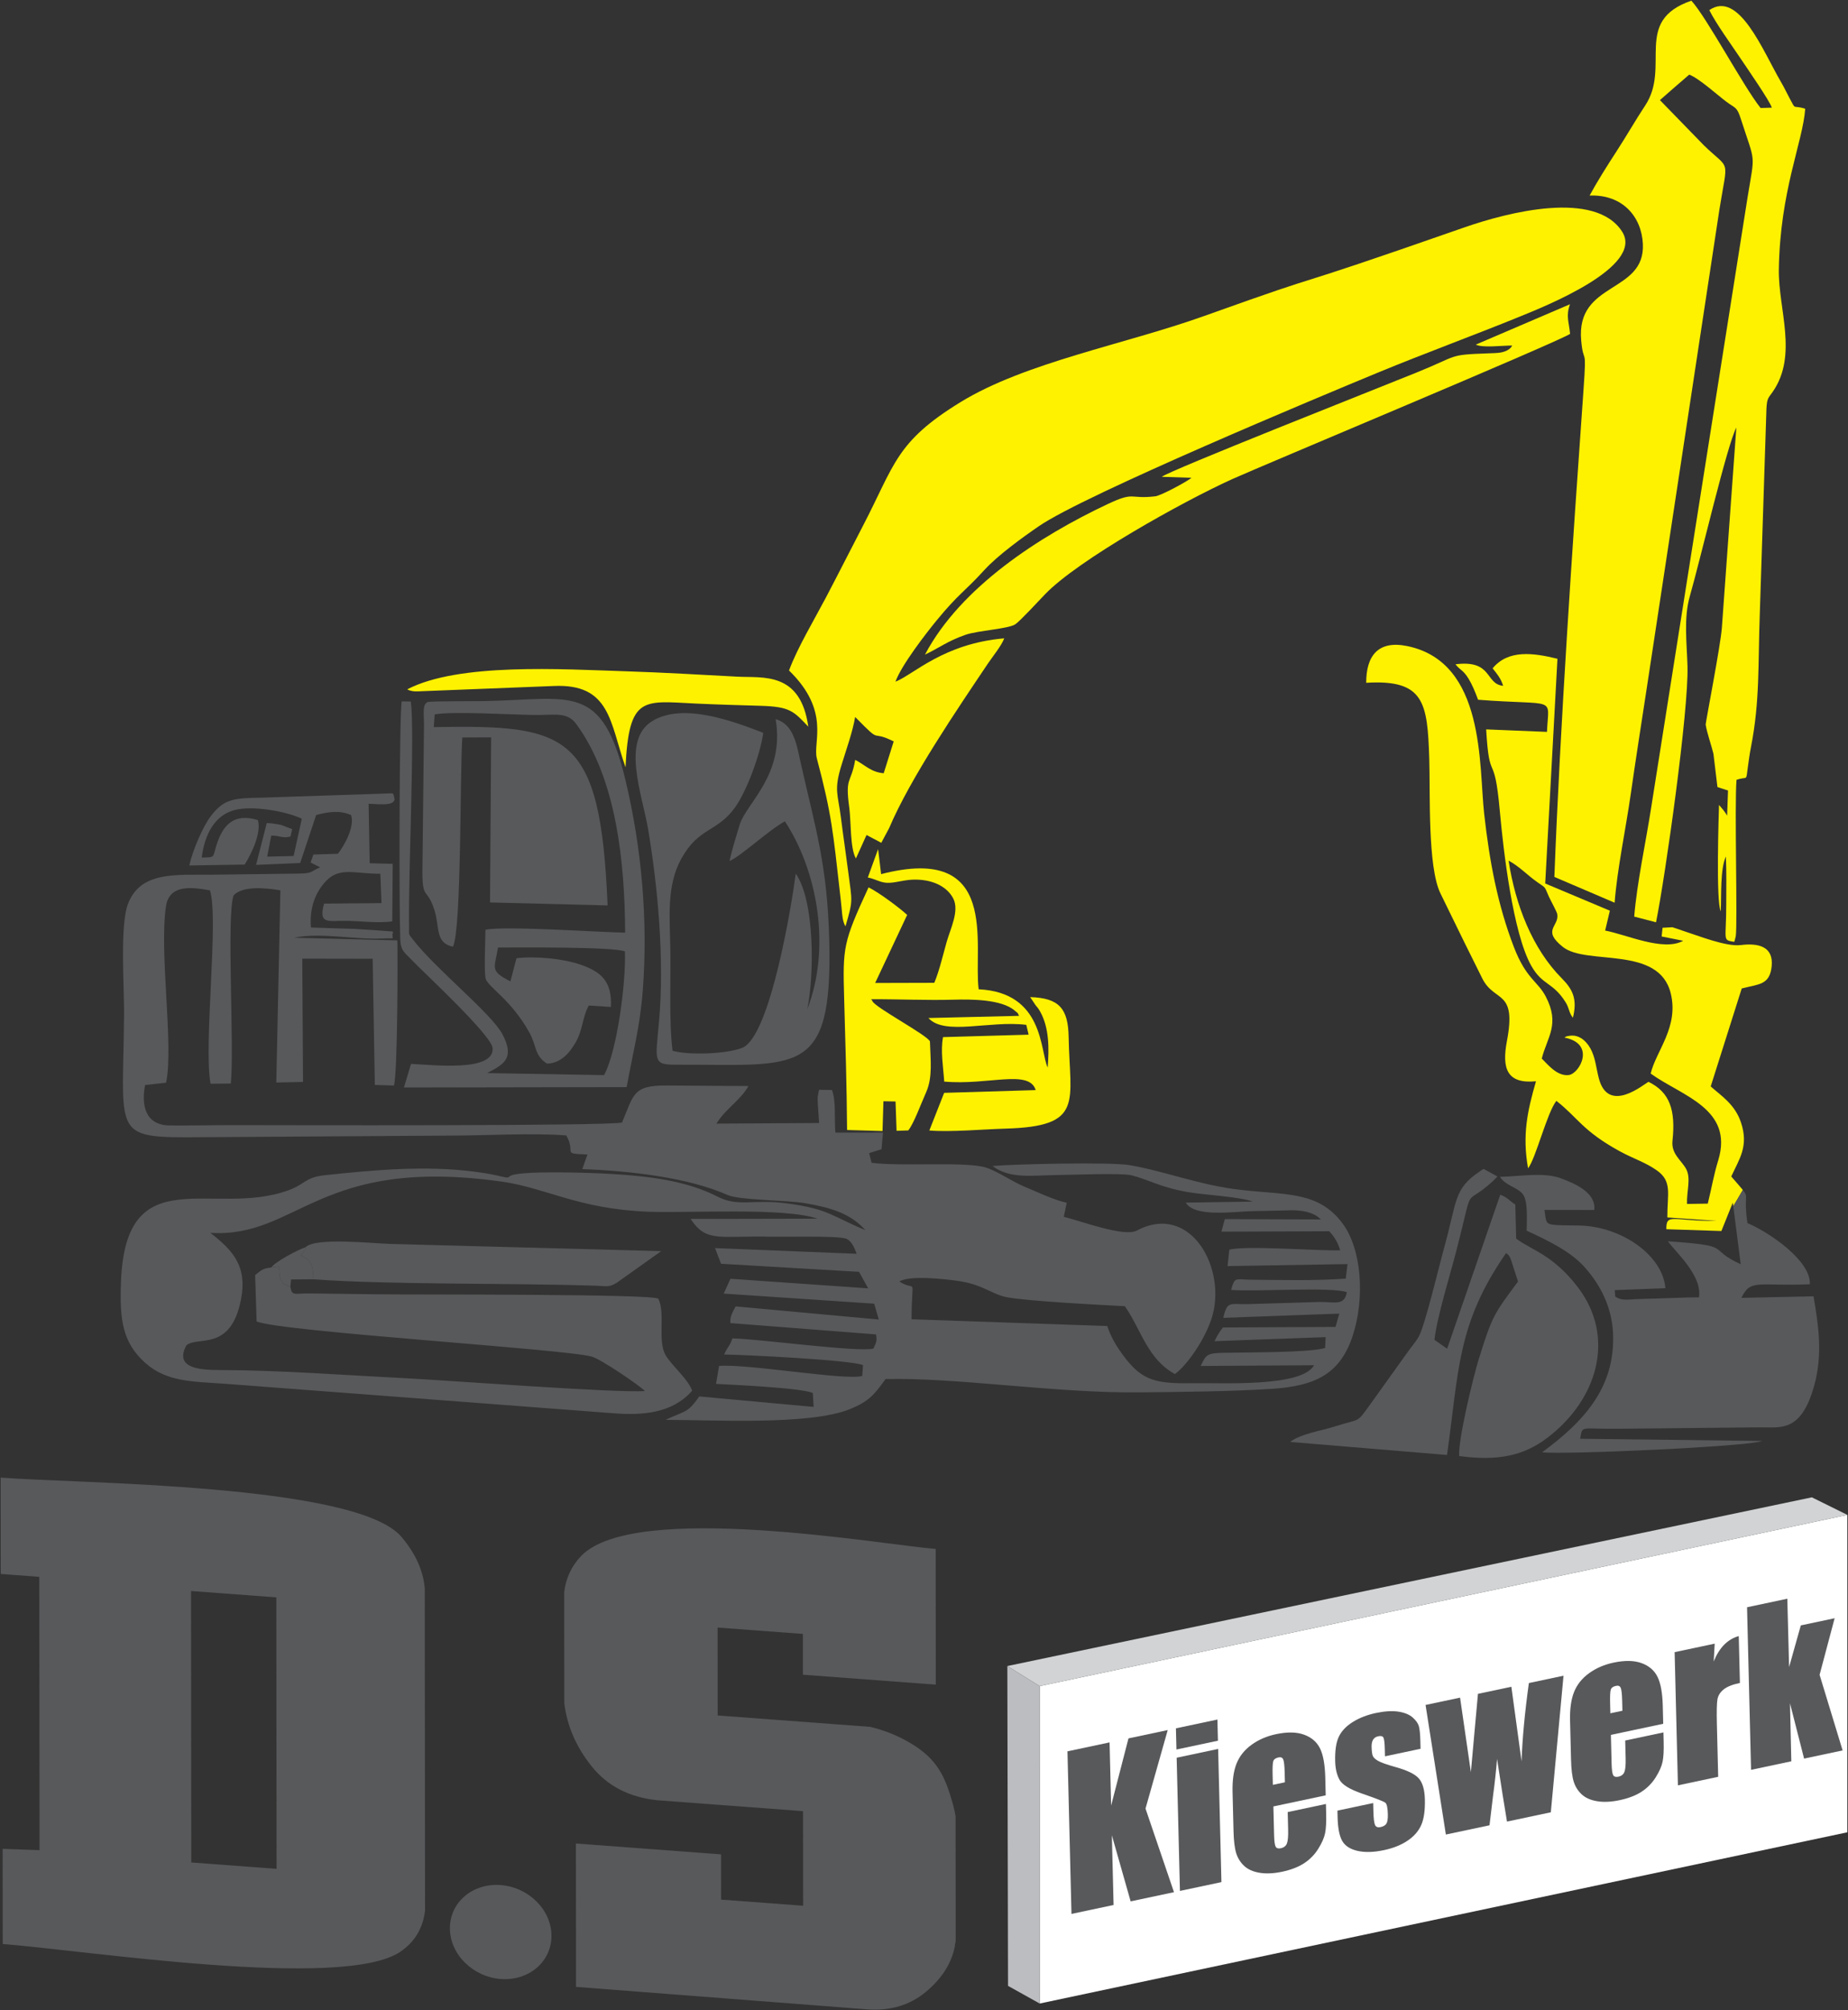 <svg xmlns="http://www.w3.org/2000/svg" xmlns:xlink="http://www.w3.org/1999/xlink" width="2732.476pt" height="2971.214pt" viewBox="0 0 2732.476 2971.214"><rect x="0" y="0" width="2732.476" height="2971.214" fill="#333333" stroke="none"/><g><path transform="matrix(1,0,0,-1,1,2970.214)" d="M 1536.294 478.177 L 2730.476 731.245 L 2730.476 262.108 L 1536.294 9.04 Z " fill="#ffffff" fill-rule="evenodd"></path><path transform="matrix(1,0,0,-1,1,2970.214)" d="M 1488.458 507.821 L 2678.051 757.183 L 2730.476 731.244 L 1536.277 478.163 Z " fill="#d1d3d4" fill-rule="evenodd"></path><path transform="matrix(1,0,0,-1,1,2970.214)" d="M 462.323 1079.421 L 429.296 1079.207 L 428.357 1068.43 C 412.087 1073.066 412.743 1081.097 411.656 1098.319 L 399.957 1096.826 C 406.606 1105.786 438.802 1122.757 450.944 1126.941 C 449.656 1115.498 452.45 1129.278 443.98 1114.146 C 459.845 1107.816 462.281 1098.549 462.323 1079.421 " fill="#58595b" fill-rule="evenodd"></path><path transform="matrix(1,0,0,-1,1,2970.214)" d="M 1194.152 1896.224 C 1172.52 1919.063 1167.014 1925.682 1124.697 1927.004 C 1093.192 1927.981 1059.581 1928.838 1027.423 1930.386 C 950.121 1934.114 928.992 1942.669 923.879 1836.199 C 900.695 1902.361 901.684 1960.3 817.256 1956.304 L 624.16 1948.683 C 615.187 1948.269 608.086 1947.578 601.147 1951.365 C 677.203 1991.008 830.306 1981.075 924.971 1978.039 C 979.95 1976.273 1034.405 1973.014 1089.636 1970.084 C 1127.18 1968.088 1182.658 1977.992 1194.152 1896.224 " fill="#fff200" fill-rule="evenodd"></path><path transform="matrix(1,0,0,-1,1,2970.214)" d="M 462.323 1079.421 C 462.281 1098.549 459.845 1107.816 443.98 1114.146 C 452.45 1129.278 449.656 1115.498 450.944 1126.941 C 465.731 1141.697 549.456 1132.476 576.321 1131.709 L 976.67 1121.059 L 910.926 1074.311 C 899.321 1067.185 896.02 1069.415 880.713 1069.923 C 751.716 1074.209 578.483 1071.087 462.323 1079.421 " fill="#58595b" fill-rule="evenodd"></path><path transform="matrix(1,0,0,-1,1,2970.214)" d="M 2320.543 2476.75 C 2301.236 2464.019 1863.555 2281.369 1820.897 2262.045 C 1747.447 2228.77 1592.791 2142.486 1544.248 2091.921 C 1536.034 2083.369 1507.126 2052.103 1500.225 2047.518 C 1489.955 2040.703 1444.888 2038.302 1426.723 2032.02 C 1399.449 2022.585 1386.846 2012.017 1366.699 2002.741 C 1419.665 2102.941 1536.708 2177.983 1636.353 2224.978 C 1677.958 2244.61 1667.914 2231.985 1707.36 2236.702 C 1715.536 2237.684 1753.409 2257.959 1760.821 2264.075 L 1716.888 2265.499 C 1725.943 2273.97 2038.149 2397.166 2094.216 2419.881 C 2156.599 2445.156 2139.616 2445.804 2198.984 2447.945 C 2204.546 2448.145 2214.828 2448.29 2219.89 2449.553 C 2232.451 2452.683 2234.148 2458.564 2235.014 2459.541 C 2219.682 2459.545 2191.013 2455.784 2181.131 2460.906 L 2320.39 2520.534 C 2314.159 2502.873 2318.769 2495.388 2320.543 2476.75 " fill="#fff200" fill-rule="evenodd"></path><path transform="matrix(1,0,0,-1,1,2970.214)" d="M 1127.53 1887.123 C 1123.175 1854.645 1102.691 1800.357 1085.993 1777.07 C 1059.291 1739.833 1032.387 1747.932 1006.521 1701.291 C 984.279 1661.179 989.397 1615.007 990.194 1567.235 C 990.941 1522.658 988.023 1459.341 993.466 1417.212 C 1018.223 1410.205 1073.292 1412.525 1096.276 1421.421 C 1138.085 1437.599 1170.217 1636.754 1175.591 1679.036 C 1203.97 1638.413 1203.01 1528.851 1192.651 1478.619 C 1227.994 1569.952 1207.89 1682.593 1159.593 1756.292 C 1136.264 1743.88 1095.398 1705.398 1077.736 1697.627 C 1080.85 1713.02 1087.947 1735.628 1092.694 1751.263 C 1102.422 1783.271 1159.96 1825.128 1145.822 1907.313 C 1173.036 1899.73 1176.973 1869.061 1183.144 1841.74 C 1205.168 1744.205 1222.352 1691.443 1225.137 1580.03 C 1230.225 1376.499 1178.432 1397.252 1000.882 1396.574 C 963.585 1396.433 968.17 1400.557 973.489 1460.804 C 981.451 1551.037 972.056 1657.541 957.179 1745.365 C 948.773 1795.026 917.635 1875.142 962.451 1903.841 C 1008.619 1933.401 1086.744 1902.698 1127.53 1887.123 " fill="#58595b" fill-rule="evenodd"></path><path transform="matrix(1,0,0,-1,1,2970.214)" d="M 1301.82 1678.264 C 1478.781 1724.023 1437.833 1573.036 1446.052 1508.077 C 1542.734 1503.321 1536.575 1417.293 1548.099 1392.343 C 1550.283 1420.01 1550.637 1451.088 1536.733 1475.552 C 1533.658 1480.96 1532.848 1481.071 1530.123 1484.692 L 1522.207 1496.51 C 1565.103 1495.226 1578.376 1479.591 1579.109 1437.517 C 1580.79 1341.143 1602.763 1305.479 1485.882 1302.123 C 1452.232 1301.159 1405.279 1296.774 1373.122 1299.338 L 1395.018 1354.987 L 1530.4 1359.064 C 1520.667 1390.432 1460.416 1365.824 1395.124 1371.641 C 1393.79 1392.748 1389.439 1417.216 1393.397 1437.368 L 1519.942 1440.976 L 1516.483 1455.498 C 1462.83 1462.305 1395.495 1439.044 1371.808 1465.589 L 1505.868 1468.801 C 1501.773 1475.919 1506.597 1470.221 1499.641 1476.35 C 1480.069 1493.597 1433.658 1493.367 1409.826 1492.701 C 1368.524 1491.559 1327.99 1493.55 1286.919 1493.375 C 1287.477 1492.463 1288.437 1492.322 1288.847 1490.803 C 1291.196 1482.107 1370.068 1440.46 1374.009 1431.03 C 1374.776 1403.713 1378.393 1378.145 1368.251 1355.537 C 1360.868 1339.066 1350.424 1310.154 1342.005 1299.453 L 1324.685 1298.881 L 1323.158 1342.23 L 1305.241 1342.567 L 1303.919 1298.544 L 1251.503 1300.097 C 1251.042 1364.634 1249.004 1430.101 1247.178 1494.407 C 1245.02 1570.635 1245.664 1577.318 1283.255 1658.68 C 1297.449 1651.916 1328.318 1629.107 1340.341 1617.993 L 1293.03 1517.387 L 1380.445 1517.621 C 1387.81 1534.916 1393.525 1559.738 1398.801 1578.218 C 1404.426 1597.905 1417.66 1623.929 1408.623 1641.966 C 1400.554 1658.061 1381.071 1669.892 1352.859 1670.178 C 1337.957 1670.332 1326.702 1666.16 1314.53 1665.461 C 1301.351 1664.706 1295.091 1670.694 1282.172 1673.304 L 1297.372 1715.225 Z " fill="#fff200" fill-rule="evenodd"></path><path transform="matrix(1,0,0,-1,1,2970.214)" d="M 2134.762 1127.661 C 2153.358 1194.318 2148.308 1212.913 2186.198 1238.294 C 2191.179 1241.625 2185.912 1238.818 2192.731 1242.563 L 2213.097 1231.393 C 2212.58 1230.707 2211.779 1229.905 2211.378 1229.495 L 2206.119 1224.262 C 2161.017 1183.208 2179.728 1227.708 2152.645 1122.629 C 2143.395 1086.735 2123.759 1023.784 2119.989 989.968 L 2138.75 976.827 L 2217.315 1204.456 C 2229.964 1199.304 2229.79 1195.977 2239.539 1189.985 L 2240.84 1139.496 C 2263.922 1122.262 2295.751 1115.574 2332.485 1067.091 C 2387.848 994.015 2361.73 902.187 2287.072 845.28 C 2251.119 817.869 2212.508 810.73 2156.582 818.193 C 2154.616 841.578 2177.787 936.464 2185.05 959.887 C 2205.727 1026.599 2207.987 1028.032 2243.565 1076.119 L 2232.6 1110.073 C 2229.09 1116.5 2230.724 1114.218 2225.844 1118.142 C 2153.144 1013.229 2156.322 944.913 2138.584 819.771 L 1906.64 839.079 C 1922.543 851.259 1952.104 855.341 1972.648 861.913 C 2011.681 874.401 2003.999 865.483 2025.2 894.8 L 2079.417 970.503 C 2084.662 978.052 2092.403 987.046 2096.664 994.463 C 2105.876 1010.478 2127.282 1100.869 2134.762 1127.661 " fill="#58595b" fill-rule="evenodd"></path><path transform="matrix(1,0,0,-1,1,2970.214)" d="M 925.585 1363.487 L 596.28 1362.898 L 606.738 1397.794 C 638.874 1396.391 729.854 1385.506 727.372 1421.029 C 726.016 1440.388 623.508 1534.604 607.915 1551.276 C 597.624 1562.288 591.393 1564.233 590.779 1582.871 C 588.919 1638.878 589.44 1918.602 593.061 1933.598 L 606.384 1933.38 C 612.598 1890.645 602.571 1679.604 603.868 1601.863 C 604.119 1587.05 602.055 1591.332 609.639 1581.48 C 643.139 1537.957 725.884 1472.247 742.056 1441.356 C 760.937 1405.287 743.054 1396.881 719.307 1384.201 L 892.242 1381.195 C 911.523 1417.156 924.74 1518.376 922.996 1564.122 C 903.271 1571.1 767.906 1569.79 735.381 1569.79 C 730.14 1538.157 722.766 1535.764 753.678 1519.728 L 762.702 1553.963 C 791.133 1557.456 832.383 1553.195 857.683 1544.388 C 888.539 1533.653 904.124 1519.242 902.307 1481.928 L 869.641 1484.061 C 860.395 1468.135 860.933 1448.35 850.304 1429.836 C 841.745 1414.93 828.737 1398.6 807.745 1398.216 C 789.039 1410.235 792.839 1423.84 782.087 1443.467 C 754.983 1492.927 720.654 1511.071 717.085 1523.899 C 714.487 1533.218 716.735 1582.244 716.774 1595.981 C 742.845 1602.191 885.004 1592.36 923.354 1591.759 C 922.778 1696.873 910.312 1818.794 851.558 1899.483 C 837.399 1918.922 820.139 1913.024 788.727 1913.471 C 756.472 1913.932 666.823 1919.221 641.698 1914.32 L 640.406 1895.554 C 839.817 1899.052 886.791 1887.601 897.402 1632.003 L 723.546 1636.43 L 725.197 1880.397 L 682.577 1880.226 C 678.948 1827.49 681.558 1595.917 668.695 1571.014 C 642.014 1576.512 649.413 1600.442 641.186 1625.674 C 629.598 1661.183 622.689 1636.865 623.678 1690.867 L 625.935 1900.071 C 625.969 1913.386 622.932 1929.627 631.535 1932.647 C 635.505 1934.041 705.25 1933.841 715.848 1934.037 C 843.254 1936.37 889.124 1962.851 924.02 1816.325 C 947.809 1716.436 957.248 1610 949.473 1506.955 C 945.319 1451.928 934.507 1413.241 925.585 1363.487 " fill="#58595b" fill-rule="evenodd"></path><path transform="matrix(1,0,0,-1,1,2970.214)" d="M 2184.505 1935.999 C 2180.201 1947.702 2175.74 1958.355 2170.601 1966.834 C 2162.425 1980.316 2158.335 1979.075 2151.089 1988.415 C 2206.55 1995.409 2194.536 1959.072 2221.601 1956.599 C 2217.745 1968.442 2212.824 1973.611 2206.008 1982.41 C 2229.013 2010.426 2266.02 2005.36 2301.871 1996.544 L 2283.758 1664.446 L 2379.374 1624.219 L 2372.383 1594.847 C 2404.097 1588.927 2458.48 1563.453 2487.801 1579.762 L 2455.929 1586.108 L 2457.273 1598.979 L 2471.769 1599.781 C 2473.863 1599.291 2483.6 1595.768 2486.24 1594.923 C 2510.294 1587.221 2551.042 1570.681 2573.108 1573.432 C 2598.788 1576.627 2621.609 1571.505 2618.598 1542.004 C 2615.762 1514.261 2599.691 1515.856 2574.336 1509.254 L 2528.476 1364.485 C 2544.051 1350.534 2564.22 1338.208 2573.253 1311.151 C 2585.054 1275.816 2570.452 1256.915 2558.872 1231.393 C 2567.495 1221.318 2572.768 1215.5 2575.968 1211.521 L 2561.853 1187.414 L 2561.162 1192.8 L 2544.256 1150.794 L 2462.89 1153.456 C 2462.54 1178.056 2472.912 1165.095 2537.692 1165.82 L 2464.344 1170.852 C 2464.199 1205.842 2471.995 1224.049 2448.781 1240.426 C 2431.606 1252.539 2414.466 1257.503 2394.352 1268.473 C 2338.844 1298.736 2331.867 1318.581 2300.272 1343.134 C 2286.424 1325.738 2270.131 1258.736 2258.42 1243.48 C 2249.604 1292.847 2257.524 1328.429 2270.131 1372.11 C 2226.595 1367.892 2219.541 1391.541 2227.18 1431.721 C 2241.821 1508.716 2208.631 1487.81 2190.608 1524.326 L 2164.314 1577.284 C 2152.376 1601.607 2140.52 1626.036 2128.975 1649.553 C 2109.586 1689.038 2113.958 1798.664 2112.316 1849.318 C 2109.642 1931.79 2105.032 1966.31 2019.085 1961.043 C 2018.991 2001.141 2036.869 2024.168 2079.886 2015.288 C 2195.457 1991.447 2185.472 1839.274 2193.516 1767.333 C 2201.5 1696.02 2213.548 1632.724 2237.313 1570.818 C 2255.546 1523.315 2272.571 1520.248 2284.483 1497.521 C 2306.106 1456.283 2286.726 1437.526 2278.666 1405.679 C 2286.603 1398.109 2300.933 1379.165 2318.577 1381.306 C 2334.588 1383.242 2359.145 1427.708 2312.226 1436.63 C 2315.383 1438.537 2313.625 1438.328 2319.754 1439.317 C 2332.135 1441.318 2343.233 1433.717 2350.466 1420.876 C 2357.959 1407.578 2358.885 1392.476 2363.043 1376.503 C 2377.049 1322.671 2429.789 1368.059 2436.528 1371.266 C 2468.093 1355.84 2476.789 1329.542 2471.94 1284.018 C 2469.876 1264.689 2485.264 1255.204 2492.121 1242.542 C 2499.709 1228.54 2492.663 1209.173 2493.439 1190.782 L 2524.134 1191.26 C 2529.815 1214.239 2532.796 1233.056 2539.556 1255.145 C 2563.022 1331.871 2485.072 1350.577 2439.714 1383.498 C 2447.595 1416.914 2481.681 1452.287 2469.338 1502.212 C 2451.733 1573.411 2344.998 1542.806 2309.958 1570.592 C 2277.983 1595.938 2304.912 1600.847 2301.547 1619.396 C 2300.971 1622.586 2291.563 1639.782 2289.238 1644.947 C 2282.108 1660.825 2285.656 1656.961 2272.392 1666.178 C 2257.682 1676.409 2245.493 1689.78 2229.619 1698.195 C 2239.663 1632.689 2264.796 1568.114 2308.124 1524.416 C 2324.177 1508.23 2331.679 1493.913 2324.727 1466.02 C 2318.449 1473.799 2319.809 1479.459 2313.86 1488.991 C 2295.107 1518.991 2279.706 1513.412 2263.12 1542.874 C 2235.974 1591.068 2221.878 1713.45 2216.671 1771.372 C 2208.328 1864.135 2201.334 1808.196 2196.463 1892.189 L 2286.364 1888.496 C 2288.684 1942.409 2302.861 1926.863 2184.505 1935.999 Z M 2580.438 1190.437 L 2580.437 1190.362 M 2580.438 1190.496 L 2580.438 1190.541 M 2580.459 1187.773 L 2580.46 1187.759 L 2580.459 1187.774 Z M 2580.46 1187.759 L 2580.46 1187.744 Z M 2580.46 1187.744 L 2580.46 1187.728 Z M 2580.46 1187.728 L 2580.461 1187.713 Z M 2580.461 1187.713 L 2580.461 1187.698 Z M 2580.459 1187.818 L 2580.458 1187.833 L 2580.458 1187.833 M 2580.497 1186.207 L 2580.497 1186.188 L 2580.497 1186.207 Z M 2580.497 1186.188 L 2580.498 1186.169 Z M 2580.478 1186.885 L 2580.478 1186.903 L 2580.478 1186.903 M 2580.476 1186.993 L 2580.475 1187.011 L 2580.475 1187.011 M 2580.503 1186.018 L 2580.503 1185.998 L 2580.503 1186.018 Z M 2580.503 1185.998 L 2580.503 1185.978 M 2580.542 1184.911 L 2580.543 1184.89 L 2580.542 1184.911 L 2580.536 1185.057 L 2580.536 1185.057 L 2580.542 1184.911 Z M 2580.543 1184.89 L 2580.544 1184.869 Z M 2580.544 1184.869 L 2580.545 1184.848 Z M 2580.545 1184.848 L 2580.546 1184.828 Z M 2580.546 1184.828 L 2580.546 1184.806 Z M 2580.534 1185.12 L 2580.533 1185.14 L 2580.532 1185.161 L 2580.532 1185.182 L 2580.532 1185.182 L 2580.531 1185.203 L 2580.53 1185.223 L 2580.53 1185.224 L 2580.529 1185.244 L 2580.529 1185.244 L 2580.53 1185.224 L 2580.531 1185.203 L 2580.531 1185.203 L 2580.532 1185.182 L 2580.532 1185.161 L 2580.532 1185.161 M 2580.563 1184.402 L 2580.564 1184.386 M 2580.565 1184.353 L 2580.566 1184.337 M 2580.568 1184.304 L 2580.568 1184.288 M 2580.569 1184.272 L 2580.57 1184.255 M 2580.57 1184.239 L 2580.571 1184.223 M 2580.573 1184.19 L 2580.573 1184.174 M 2580.575 1184.141 L 2580.575 1184.125 M 2580.601 1183.563 L 2580.602 1183.546 L 2580.601 1183.562 Z M 2580.602 1183.546 L 2580.603 1183.529 L 2580.602 1183.546 Z M 2580.603 1183.529 L 2580.604 1183.513 Z M 2580.604 1183.513 L 2580.605 1183.495 Z M 2580.605 1183.495 L 2580.605 1183.479 Z M 2580.605 1183.479 L 2580.606 1183.462 Z M 2580.606 1183.462 L 2580.607 1183.445 Z M 2580.607 1183.445 L 2580.608 1183.429 Z M 2580.608 1183.429 L 2580.609 1183.412 Z M 2580.609 1183.412 L 2580.61 1183.395 Z M 2580.61 1183.395 L 2580.61 1183.378 Z M 2580.631 1182.981 L 2580.632 1182.961 Z M 2580.632 1182.961 L 2580.633 1182.942 Z M 2580.633 1182.942 L 2580.656 1182.496 L 2580.657 1182.477 L 2580.659 1182.457 L 2580.66 1182.438 Z M 2580.663 1182.379 L 2580.664 1182.359 L 2580.664 1182.359 L 2580.663 1182.379 L 2580.662 1182.399 L 2580.662 1182.399 L 2580.661 1182.418 L 2580.66 1182.438 L 2580.66 1182.438 L 2580.661 1182.418 L 2580.661 1182.418 L 2580.662 1182.399 L 2580.663 1182.379 Z M 2580.696 1181.804 L 2580.699 1181.764 L 2580.696 1181.805 Z M 2580.699 1181.764 L 2580.7 1181.745 Z M 2580.7 1181.745 L 2580.701 1181.724 Z M 2580.695 1181.824 L 2580.694 1181.845 L 2580.694 1181.844 M 2580.693 1181.864 L 2580.691 1181.884 L 2580.691 1181.884 M 2580.68 1182.083 L 2580.679 1182.103 L 2580.678 1182.123 L 2580.678 1182.123 L 2580.677 1182.143 L 2580.675 1182.162 L 2580.675 1182.163 L 2580.674 1182.182 L 2580.673 1182.202 L 2580.673 1182.202 L 2580.674 1182.182 L 2580.674 1182.182 L 2580.675 1182.163 L 2580.677 1182.143 L 2580.677 1182.142 L 2580.678 1182.123 L 2580.679 1182.103 L 2580.679 1182.103 M 2580.672 1182.222 L 2580.671 1182.242 L 2580.67 1182.261 L 2580.67 1182.261 L 2580.669 1182.281 L 2580.669 1182.281 L 2580.67 1182.261 L 2580.671 1182.242 L 2580.671 1182.241 M 2580.668 1182.3 L 2580.667 1182.32 L 2580.665 1182.34 L 2580.665 1182.34 L 2580.667 1182.32 L 2580.666 1182.32 M 2580.851 1179.481 L 2580.852 1179.461 L 2580.851 1179.481 Z M 2580.852 1179.461 L 2580.853 1179.441 Z M 2580.853 1179.441 L 2580.856 1179.4 L 2580.855 1179.421 Z M 2580.859 1179.36 L 2580.921 1178.542 L 2580.867 1179.259 M 2580.985 1177.736 L 2581.021 1177.313 L 2581.021 1177.311 L 2581.023 1177.285 L 2581.021 1177.311 M 2581.115 1176.224 L 2581.117 1176.197 L 2581.115 1176.225 Z M 2581.117 1176.197 L 2581.12 1176.169 Z M 2581.12 1176.169 L 2581.123 1176.141 Z M 2581.03 1177.204 L 2581.027 1177.231 L 2581.027 1177.231 Z M 2581.025 1177.257 L 2581.023 1177.285 L 2581.023 1177.284 M 2581.14 1175.953 L 2581.142 1175.925 M 2581.236 1174.933 L 2581.239 1174.904 M 2581.247 1174.818 L 2581.25 1174.789 L 2581.247 1174.818 Z M 2581.25 1174.789 L 2581.292 1174.355 Z M 2581.292 1174.355 L 2581.295 1174.326 Z M 2581.295 1174.326 L 2581.298 1174.296 Z M 2581.345 1173.826 L 2581.348 1173.803 Z M 2581.348 1173.803 L 2581.35 1173.78 Z M 2581.362 1173.665 L 2581.364 1173.642 M 2581.486 1172.473 L 2581.489 1172.449 L 2581.486 1172.473 Z M 2581.489 1172.449 L 2581.491 1172.426 Z M 2581.491 1172.426 L 2581.494 1172.402 Z M 2581.494 1172.402 L 2581.496 1172.378 Z M 2581.496 1172.378 L 2581.499 1172.354 Z M 2581.499 1172.354 L 2581.501 1172.331 Z M 2581.483 1172.497 L 2581.481 1172.521 L 2581.481 1172.52 M 2581.362 1173.665 L 2581.357 1173.711 M 2581.562 1171.767 L 2581.569 1171.706 L 2581.576 1171.645 L 2581.576 1171.644 L 2581.631 1171.152 L 2581.631 1171.151 L 2581.638 1171.089 L 2581.645 1171.027 L 2581.638 1171.089 L 2581.638 1171.089 L 2581.631 1171.151 M 2581.645 1171.027 L 2581.652 1170.965 L 2581.645 1171.027 Z M 2581.652 1170.965 L 2581.666 1170.84 M 2581.724 1170.338 L 2581.731 1170.275 L 2581.724 1170.338 L 2581.652 1170.965 L 2581.652 1170.965 M 2581.731 1170.275 L 2581.738 1170.212 L 2581.731 1170.274 Z M 2581.738 1170.212 L 2581.746 1170.148 L 2581.753 1170.084 L 2581.821 1169.51 L 2581.828 1169.445 L 2581.836 1169.381 L 2581.844 1169.316 L 2581.852 1169.252 L 2581.907 1168.797 L 2581.907 1168.797 L 2581.915 1168.732 M 2581.947 1168.47 L 2581.955 1168.404 L 2581.947 1168.47 Z M 2581.955 1168.404 L 2581.963 1168.338 Z M 2581.963 1168.338 L 2582.037 1167.742 Z M 2581.939 1168.535 L 2581.93 1168.601 L 2581.923 1168.666 L 2581.923 1168.667 L 2581.93 1168.601 L 2581.93 1168.601 " fill="#fff200" fill-rule="evenodd"></path><path transform="matrix(1,0,0,-1,1,2970.214)" d="M 2544.972 2042.362 L 2566.361 2338.259 C 2552.918 2313.514 2512.695 2141.36 2497.636 2089.161 C 2488.309 2056.816 2493.162 2019.954 2494.147 1985.574 C 2496.015 1920.304 2461.776 1677.501 2447.634 1607.1 L 2415.369 1615.463 C 2419.387 1665.256 2432.656 1726.202 2440.371 1776.06 L 2582.969 2678.494 C 2594.058 2746.307 2594.783 2726.752 2573.143 2794.087 C 2567.12 2812.844 2565.449 2809.564 2551.588 2819.89 C 2538.426 2829.704 2511.271 2854.432 2496.736 2859.938 C 2482.44 2847.697 2467.41 2834.544 2453.4 2822.244 L 2518.543 2755.255 C 2557.976 2717.075 2553.882 2738.818 2541.318 2660.407 L 2433.918 1953.144 C 2425.943 1901.039 2417.711 1848.781 2410.226 1796.365 C 2402.976 1745.565 2390.156 1685.494 2386.398 1636.016 L 2297.303 1674.128 C 2305.957 1898.664 2324.139 2164.851 2340.405 2394.232 C 2345.297 2463.153 2340.439 2428.369 2336.959 2467.175 C 2329.09 2554.888 2431.883 2535.986 2428.169 2609.884 C 2426.164 2649.672 2398.366 2683.096 2349.391 2681.173 C 2360.053 2700.954 2375.68 2725.793 2388.953 2746.145 C 2403.526 2768.489 2417.366 2792.816 2431.619 2814.32 C 2469.837 2871.994 2412.798 2939.295 2499.905 2969.214 C 2522.919 2943.919 2576.998 2842.115 2602.251 2810.566 L 2618.773 2811.087 C 2616.751 2819.647 2581.77 2870.097 2573.266 2882.836 C 2559.222 2903.883 2536.673 2934.757 2526.386 2955.246 C 2570.144 2985.361 2605.586 2894.957 2632.041 2849.655 C 2637.79 2839.824 2640.243 2834.058 2645.211 2824.803 C 2655.277 2806.05 2648.696 2815.672 2668.229 2809.479 C 2664.553 2759.375 2631.048 2688.777 2629.201 2571.816 C 2628.28 2513.723 2657.716 2445.424 2620.287 2391.311 C 2613.655 2381.714 2611.731 2382.124 2610.874 2366.109 L 2601.001 2061.631 C 2598.331 1988.658 2601.363 1934.207 2587.989 1865.939 C 2585.95 1855.545 2584.824 1846.832 2583.349 1836.17 C 2580.307 1814.154 2583.698 1823.49 2566.626 1817.63 C 2563.508 1780.085 2568.349 1604.229 2565.508 1586.47 L 2564.135 1580.888 C 2563.964 1580.171 2563.662 1579.058 2563.286 1578.192 C 2545.075 1581.067 2551.506 1579.501 2551.438 1633.837 C 2551.408 1657.584 2551.997 1680.576 2550.909 1704.353 C 2542.273 1684.896 2544.482 1647.425 2543.314 1623.336 C 2536.089 1636.954 2540.328 1766.788 2540.767 1780.538 L 2547.242 1772.822 C 2550.863 1768.046 2550.363 1768.626 2552.748 1764.612 L 2554.074 1801.777 L 2538.421 1806.985 L 2532.498 1856.313 C 2529.354 1869.009 2522.953 1886.965 2521.016 1899.226 C 2520.675 1901.389 2543.096 2016.406 2544.972 2042.362 " fill="#fff200" fill-rule="evenodd"></path><path transform="matrix(1,0,0,-1,1,2970.214)" d="M 2164.971 2634.356 C 2228.152 2656.321 2357.908 2689.895 2397.525 2627.793 C 2430.774 2575.684 2281.792 2516.789 2246.137 2502.263 C 2178.03 2474.524 2105.266 2447.924 2037.091 2419.792 C 1950.445 2384.035 1603.479 2239.33 1535.36 2192.705 C 1511.233 2176.191 1474.405 2149.561 1454.582 2127.823 C 1425.162 2095.55 1416.202 2092.641 1383.686 2052.961 C 1368.942 2034.958 1332.054 1987.626 1323.03 1962.68 C 1350.151 1973.377 1393.747 2018.952 1483.886 2026.765 C 1479.677 2015.621 1467.006 2000.297 1459.79 1989.558 C 1414.684 1922.436 1344.721 1819.656 1313.617 1746.111 L 1302.085 1724.577 L 1280.27 1736.097 L 1264.571 1701.423 C 1255.802 1716.116 1257.504 1756.287 1254.753 1776.431 C 1248.334 1823.405 1257.239 1810.75 1263.517 1847.126 C 1278.385 1839.47 1286.56 1829.004 1305.655 1827.367 L 1320.445 1874.4 C 1284.1 1892.518 1304.554 1868.536 1265.223 1908.729 C 1264.822 1909.138 1264.029 1909.948 1263.415 1910.542 C 1259.73 1888.338 1249.89 1861.264 1242.964 1838.524 C 1231.816 1801.914 1237.962 1796.979 1242.38 1761.836 C 1245.817 1734.515 1249.895 1707.518 1253.409 1680.09 C 1258.936 1636.946 1260.668 1640.422 1249.136 1601.133 C 1244.939 1607.786 1244.32 1617.945 1243.613 1625.844 C 1242.815 1634.69 1241.821 1643.219 1240.815 1652.027 C 1231.048 1737.534 1229.155 1765.525 1206.81 1849.237 C 1200.4 1873.257 1227.645 1918.85 1165.667 1979.241 C 1177.57 2011.834 1203.339 2055.003 1219.985 2086.649 C 1238.243 2121.345 1255.755 2156.078 1275.02 2193.128 C 1322.181 2283.843 1323.324 2316.981 1419.047 2375.765 C 1514.922 2434.647 1662.557 2461.319 1779.421 2503.137 C 1994.77 2580.2 1863.726 2529.094 2164.971 2634.356 " fill="#fff200" fill-rule="evenodd"></path><path transform="matrix(1,0,0,-1,1,2970.214)" d="M 399.957 1096.826 L 411.656 1098.319 C 412.743 1081.097 412.087 1073.066 428.357 1068.43 C 430.49 1054.539 434.495 1058.488 452.612 1058.518 C 464.345 1058.54 475.967 1058.305 487.691 1058.139 C 510.931 1057.819 534.166 1057.558 557.406 1057.26 C 615.635 1056.518 964.285 1058.053 972.341 1050.713 C 983.417 1029.244 970.511 987.874 983.52 966.681 C 993.478 950.457 1016.027 932.451 1022.433 914.798 C 992.924 880.99 948.611 878.086 905.437 881.489 L 332.831 924.94 C 283.051 928.429 244.777 927.627 213.008 956.586 C 180.381 986.317 175.698 1019.123 177.878 1075.855 C 184.928 1259.678 313.95 1170.063 425.675 1211.075 C 451.102 1220.407 449.81 1230.156 479.703 1233.325 C 552.215 1241.019 627.833 1247.967 700.584 1238.482 C 711.489 1237.061 723.043 1235.381 733.096 1233.014 C 756.28 1227.559 746.939 1230.097 755.857 1233.227 C 776.09 1240.328 876.197 1236.81 902.737 1235.167 C 956.553 1231.841 1012.551 1225.853 1059.883 1201.654 C 1091.205 1185.634 1112.214 1198.506 1163.875 1191.456 C 1225.244 1183.084 1229.18 1172.417 1278.495 1152.163 C 1256.723 1176.469 1228.267 1185.217 1189.994 1191.819 C 1162.199 1196.613 1092.318 1196.229 1074.99 1203.961 C 1017.051 1229.811 930.238 1239.774 859.965 1242.294 L 867.633 1263.913 C 827.602 1265.278 851.691 1265.657 836.264 1292.066 C 784.044 1296.079 718.885 1291.814 665.146 1291.819 L 332.422 1289.673 C 158.673 1289.251 181.051 1275.399 182.441 1472.225 C 182.718 1512.141 175.946 1603.5 188.531 1635.073 C 207.489 1682.628 258.127 1676.942 313.409 1677.433 L 440.38 1679.058 C 461.53 1679.429 456.732 1681.523 472.457 1688.347 L 458.272 1695.392 L 462.323 1707.228 L 498.588 1708.371 C 507.412 1719.238 524.045 1748.29 518.109 1765.593 C 500.776 1773.066 484.915 1770.297 466.477 1765.649 L 442.858 1694.68 L 377.639 1691.938 L 393.474 1753.839 C 400.985 1753.374 406.947 1752.53 414.569 1751.024 L 430.984 1744.751 L 428.57 1733.939 C 417.375 1730.587 413.302 1735.265 400.055 1735.214 L 394.067 1704.136 L 433.172 1705.052 L 445.242 1760.164 C 423.461 1770.762 372.384 1780.29 345.383 1772.869 C 316.309 1764.877 301.74 1737.372 297.262 1702.749 C 317.482 1703.197 313.247 1702.272 318.778 1720.142 C 328.033 1750.039 343.924 1769.248 380.33 1758.142 C 385.682 1739.394 371.416 1709.518 360.805 1692.39 L 278.897 1691.055 C 283.878 1713.676 299.079 1748.555 310.372 1763.546 C 330.298 1790.006 344.845 1790.517 386.574 1791.289 L 564.119 1797.201 C 583.882 1797.563 579.408 1800.101 582.458 1789.106 C 581.601 1777.834 554.987 1782.278 544.018 1782.188 L 545.634 1694.365 L 579.677 1693.448 L 578.999 1608.426 C 559.197 1605.517 533.607 1608.716 513.025 1609.258 C 485.61 1609.983 469.279 1602.276 478.18 1634.664 L 563.095 1635.423 L 561.381 1678.857 C 524.83 1678.473 501.599 1689.366 481.503 1668.519 C 465.735 1652.171 456.233 1628.787 458.822 1599.372 C 480.125 1598.523 501.364 1598.011 522.672 1597.38 L 577.83 1593.644 C 578.27 1594.378 579.46 1593.068 580.206 1592.642 C 576.449 1580.244 587.926 1584.308 564.17 1583.152 C 522.57 1581.139 474.035 1592.522 433.991 1584.257 L 586.548 1580.329 C 587.239 1551.383 586.868 1382.807 581.456 1365.824 L 553.222 1366.694 L 550.04 1553.187 L 445.95 1553.353 L 447.055 1371.121 L 407.549 1370.251 L 413.571 1654.343 C 390.659 1658.117 357.167 1661.107 344.287 1646.717 C 333.718 1614.875 345.733 1423.498 340.286 1368.758 L 310.304 1368.455 C 299.769 1426.458 322.877 1613.629 309.417 1654.291 C 279.869 1659.605 249.093 1662.429 244.381 1630.557 C 234.188 1561.619 256.182 1424.978 244.56 1369.961 L 213.575 1366.621 C 207.732 1337.087 213.592 1307.16 249.784 1306.801 C 281.388 1306.486 313.387 1307.317 345.093 1307.292 C 416.803 1307.241 888.105 1305.782 918.654 1311.036 C 936.26 1351.762 933.833 1366.455 985.187 1365.841 C 1025.35 1365.363 1065.552 1365.495 1105.71 1365.065 C 1093.167 1343.224 1071.744 1331.517 1058.318 1309.523 L 1210.15 1310.422 C 1209.621 1319.579 1208.815 1328.723 1208.269 1337.846 C 1208.137 1340.064 1207.847 1346.713 1207.996 1348.717 L 1209.446 1356.646 C 1209.527 1357.993 1209.834 1358.399 1210.184 1359.503 L 1229.201 1359.179 C 1235.386 1342.661 1232.511 1316.461 1234.204 1296.242 L 1304.524 1296.314 L 1302.443 1271.722 L 1284.1 1265.905 L 1287.674 1251.694 C 1328.749 1245.787 1424.561 1253.75 1455.546 1244.964 C 1472.307 1240.213 1495.329 1224.015 1512.436 1216.922 C 1530.831 1209.292 1556.723 1196.838 1576.23 1192.523 L 1571.927 1171.756 C 1596.681 1165.922 1660.886 1141.386 1679.869 1151.434 C 1760.045 1193.896 1813.873 1094.062 1790.523 1021.707 C 1780.513 990.714 1754.821 952.94 1736.217 939.369 C 1695.333 961.892 1686.441 1005.04 1662.191 1039.684 C 1625.998 1041.629 1515.135 1047.152 1486.053 1053.306 C 1464.933 1057.78 1451.716 1072.034 1414.688 1077.177 C 1394.681 1079.954 1343.527 1085.617 1328.792 1076.119 C 1355.541 1059.282 1347.148 1088.808 1346.811 1020.347 L 1636.255 1010.367 C 1640.294 997.785 1647.105 985.037 1654.113 974.883 C 1684.594 930.745 1703.044 924.898 1761.696 925.896 C 1805.804 926.646 1923.52 919.485 1942.017 952.406 L 1774.316 951.332 C 1782.675 969.074 1784.312 970.191 1808.896 970.788 C 1844.197 971.637 1932.668 970.767 1958.313 977.855 L 1959.115 993.956 L 1794.843 987.972 C 1799.052 996.911 1802.204 1001.743 1807.168 1008.213 L 1973.706 1009.066 L 1979.374 1028.723 L 1807.744 1022.467 C 1813.724 1047.916 1817.464 1042.273 1843.885 1042.734 L 1949.993 1045.92 C 1971.931 1046.303 1986.654 1039.449 1990.475 1060.271 C 1969.01 1068.75 1854.94 1060.685 1819.281 1063.743 C 1825.175 1083.907 1824.821 1078.981 1850.185 1078.768 C 1895.935 1078.384 1943.169 1077.134 1988.833 1080.453 L 1991.456 1101.918 L 1814.137 1098.937 L 1816.675 1123.191 C 1841.608 1129.73 1945.574 1121.315 1980.581 1122.249 C 1977.484 1133.363 1971.821 1142.763 1964.37 1150.44 L 1805.006 1149.847 L 1810.034 1168.345 L 1952.035 1167.875 C 1941.39 1179.148 1922.804 1181.707 1907.441 1181.417 C 1888.454 1181.054 1869.368 1180.453 1850.291 1180.15 C 1824.898 1179.749 1765.607 1170.345 1752.279 1192.761 L 1851.375 1194.245 C 1831.41 1201.709 1780.065 1203.948 1754.492 1208.473 C 1713.344 1215.758 1697.376 1226.898 1671.74 1233.21 C 1657.2 1236.788 1582.581 1233.752 1561.93 1233.534 C 1526.327 1233.155 1492.173 1227.226 1466.545 1246.926 C 1500.183 1249.741 1641.378 1253.029 1669.645 1248.094 C 1722.957 1238.801 1772.648 1218.543 1833.312 1211.617 C 1900.963 1203.893 1948.355 1209.77 1983.895 1162.267 C 2012.943 1123.435 2016.995 1051.178 1999.385 996.822 C 1981.212 940.763 1945.745 921.661 1878.909 917.477 C 1816.18 913.557 1747.545 913.011 1684.884 912.312 C 1560.071 910.926 1413.6 934.532 1308.423 931.999 C 1292.314 909.979 1284.923 899.509 1256.007 887.673 C 1196.076 863.141 1050.33 871.816 983.14 871.671 C 1010.939 885.285 1015.23 880.414 1032.835 906.29 L 1202.046 890.842 L 1200.865 911.339 C 1185.008 918.88 1083.925 923.439 1057.755 924.851 L 1062.199 951.361 C 1102.891 955.012 1251.379 929.252 1273.962 936.647 L 1275.032 952.534 C 1257.755 960.224 1100.264 967.846 1069.693 968.272 C 1074.802 979.809 1078.547 981.203 1081.89 992.104 C 1121.559 991.316 1268.814 971.172 1290.476 977.062 C 1294.378 985.848 1296.229 988.164 1294.284 997.999 L 1078.943 1014.709 C 1078.061 1023.925 1081.75 1029.9 1086.701 1039.386 L 1298.361 1019.967 L 1291.614 1043.39 L 1069.083 1058.309 L 1079.067 1080.222 L 1282.696 1066.046 L 1269.177 1090.471 L 1065.112 1102.391 L 1056.263 1125.55 L 1265.568 1117.135 C 1262.447 1126.382 1257.61 1137.198 1249.315 1139.701 C 1235.138 1143.979 1158.438 1141.932 1140.474 1142.371 C 1062.707 1144.278 1043.749 1132.963 1020.189 1168.635 L 1207.68 1169.027 C 1159.047 1186.091 1016.087 1176.917 956.625 1179.344 C 853.047 1183.566 806.832 1214.568 740.461 1223.861 C 469.352 1261.832 439.779 1140.162 310.082 1148.086 C 343.903 1121.631 364.741 1098.591 355.371 1049.792 C 340.32 971.403 290.749 996.169 274.538 981.762 C 256.523 948.082 294.05 945.403 322.907 945.322 C 413.673 945.062 504.845 937.918 595.402 933.406 C 656.582 930.357 915.404 910.806 952.565 914.355 C 944.581 922.467 887.785 961.32 874.06 965.159 C 833.513 976.499 416.002 1001.811 378.432 1017.093 L 376.257 1085.626 C 385.767 1093.486 388.476 1095.644 399.957 1096.826 " fill="#58595b" fill-rule="evenodd"></path><path transform="matrix(1,0,0,-1,1,2970.214)" d="M 1382.492 680.952 L 1382.671 480.334 L 1186.215 495.013 L 1186.16 555.303 L 1060.045 564.724 L 1060.156 434.792 L 1285.716 417.938 C 1306.742 412.905 1326.348 405.027 1344.546 394.314 C 1385.703 370.085 1396.822 343.715 1408.29 302.418 C 1409.911 296.754 1411.131 291.12 1411.945 285.511 L 1412.103 103.258 C 1412.107 101.181 1411.907 99.462 1411.502 98.106 C 1411.101 96.75 1410.9 95.38 1410.9 93.994 C 1406.072 68.545 1391.742 46.052 1367.914 26.182 C 1344.082 6.482 1315.191 -2.103 1281.238 .434 L 850.735 33.641 L 850.548 245.523 L 1065.193 229.483 L 1065.249 162.613 L 1186.518 153.55 L 1186.394 293.359 L 970.537 309.489 C 929.304 313.954 897.159 330.562 874.09 359.312 C 851.029 388.057 837.458 419.213 833.39 452.778 L 833.245 617.016 C 835.65 637.62 843.92 655.366 858.054 670.247 C 936.379 752.705 1306.034 686.667 1382.492 680.952 " fill="#58595b" fill-rule="evenodd"></path><path transform="matrix(1,0,0,-1,1,2970.214)" d="M 739.254 184.095 C 780.722 180.995 814.364 147.421 814.398 109.096 C 814.432 70.772 780.846 42.218 739.378 45.319 C 697.91 48.415 664.272 81.997 664.238 120.317 C 664.204 158.638 697.79 187.196 739.254 184.095 " fill="#58595b" fill-rule="evenodd"></path><path transform="matrix(1,0,0,-1,1,2970.214)" d="M 0 786.334 C 113.571 777.386 524.992 777.57 592.429 698.929 C 613.067 674.695 624.608 649.408 627.052 622.893 L 627.479 146.125 C 624.271 120.036 611.959 99.65 590.548 85.307 C 505.689 28.476 124.613 87.657 3.037 96.988 L 2.913 237.663 L 57.478 235.663 L 57.12 639.667 L .124 643.928 Z M 281.473 618.748 L 281.827 217.511 L 407.945 208.09 L 407.587 609.322 Z " fill="#58595b" fill-rule="evenodd"></path><path transform="matrix(1,0,0,-1,1,2970.214)" d="M 1725.601 413.191 L 1692.769 297.163 L 1734.853 173.6 L 1670.785 160.023 L 1643.011 257.659 L 1645.551 154.675 L 1583.296 141.483 L 1577.369 381.778 L 1639.624 394.971 L 1641.927 301.607 L 1667.578 400.895 Z " fill="#58595b"></path><path transform="matrix(1,0,0,-1,1,2970.214)" d="M 1799.088 428.764 L 1799.859 397.474 L 1738.512 384.473 L 1737.74 415.763 Z M 1800.159 385.322 L 1805.015 188.469 L 1743.667 175.468 L 1738.811 372.321 Z " fill="#58595b"></path><path transform="matrix(1,0,0,-1,1,2970.214)" d="M 1959.212 316.728 L 1881.848 300.333 L 1882.9 257.651 C 1883.12 248.74 1883.917 243.107 1885.24 240.792 C 1886.613 238.487 1889.113 237.744 1892.789 238.523 C 1897.373 239.495 1900.403 241.867 1901.83 245.579 C 1903.307 249.354 1903.899 256.146 1903.656 265.969 L 1903.014 291.993 L 1959.527 303.969 L 1959.887 289.387 C 1960.188 277.185 1959.663 267.658 1958.313 260.807 C 1956.913 253.944 1953.509 246.2 1948.102 237.572 C 1942.695 228.944 1935.68 221.859 1927.159 216.287 C 1918.638 210.766 1907.905 206.608 1894.91 203.855 C 1882.318 201.186 1871.142 200.65 1861.381 202.297 C 1851.67 203.903 1844.042 207.326 1838.495 212.563 C 1832.948 217.8 1829.098 224.059 1826.843 231.317 C 1824.589 238.525 1823.257 249.44 1822.895 264.123 L 1821.477 321.589 C 1821.053 338.803 1823.035 352.863 1827.423 363.82 C 1831.812 374.725 1839.178 383.972 1849.575 391.468 C 1860.021 399.026 1872.045 404.221 1885.745 407.124 C 1902.467 410.668 1916.346 410.403 1927.383 406.329 C 1938.419 402.255 1946.284 395.421 1950.926 385.819 C 1955.566 376.267 1958.098 361.891 1958.569 342.803 Z M 1898.891 336.009 L 1898.536 350.389 C 1898.284 360.616 1897.569 367.03 1896.387 369.782 C 1895.205 372.535 1892.902 373.523 1889.477 372.797 C 1885.246 371.9 1882.658 370.079 1881.714 367.334 C 1880.769 364.59 1880.432 357.698 1880.706 346.61 L 1881.061 332.231 Z " fill="#58595b"></path><path transform="matrix(1,0,0,-1,1,2970.214)" d="M 2099.433 385.532 L 2046.849 374.388 L 2046.586 385.071 C 2046.361 394.185 2045.716 399.8 2044.599 402.005 C 2043.532 404.223 2040.882 404.883 2036.752 404.007 C 2033.428 403.303 2030.937 401.655 2029.33 399.075 C 2027.723 396.495 2026.949 392.972 2027.059 388.517 C 2027.207 382.491 2027.72 378.121 2028.645 375.518 C 2029.521 372.853 2032.116 370.299 2036.379 367.843 C 2040.592 365.326 2049.276 362.229 2062.379 358.542 C 2079.865 353.697 2091.345 348.089 2096.92 341.687 C 2102.494 335.336 2105.484 324.975 2105.838 310.647 C 2106.233 294.597 2104.467 282.058 2100.537 273.031 C 2096.608 264.004 2089.864 256.213 2080.302 249.759 C 2070.69 243.294 2059.109 238.651 2045.409 235.748 C 2030.299 232.546 2017.245 232.172 2006.4 234.607 C 1995.504 237.082 1987.942 241.943 1983.713 249.19 C 1979.484 256.437 1977.167 268.263 1976.762 284.667 L 1976.528 294.135 L 2029.414 305.343 L 2029.72 292.938 C 2029.98 282.407 2030.803 275.711 2032.191 272.798 C 2033.629 269.948 2036.287 268.933 2040.165 269.755 C 2044.396 270.651 2047.291 272.334 2048.901 274.813 C 2050.511 277.291 2051.256 281.979 2051.088 288.764 C 2050.856 298.181 2049.653 303.83 2047.429 305.751 C 2045.104 307.65 2033.396 312.244 2012.305 319.531 C 1994.584 325.7 1983.685 332.399 1979.658 339.689 C 1975.631 346.928 1973.481 356.092 1973.207 367.18 C 1972.819 382.926 1974.598 394.958 1978.545 403.276 C 1982.49 411.645 1989.349 418.901 1999.121 425.043 C 2008.893 431.186 2020.327 435.644 2033.372 438.409 C 2046.367 441.163 2057.439 441.829 2066.586 440.46 C 2075.785 439.05 2082.843 436.169 2087.864 431.736 C 2092.833 427.343 2095.929 422.91 2097.052 418.465 C 2098.224 414.031 2098.908 406.847 2099.151 396.974 Z " fill="#58595b"></path><path transform="matrix(1,0,0,-1,1,2970.214)" d="M 2310.836 493.544 L 2292.07 291.685 L 2227.247 277.947 C 2223.329 301.293 2218.416 332.163 2212.557 370.569 C 2211.122 352.808 2209.186 334.838 2206.698 316.65 L 2201.408 272.471 L 2136.887 258.798 L 2106.848 450.315 L 2157.87 461.128 C 2158.602 456.092 2163.912 419.401 2173.851 351.017 C 2174.528 358.489 2177.981 397.087 2184.313 466.731 L 2233.724 477.202 L 2248.798 366.899 C 2249.949 400.327 2253.552 438.958 2259.613 482.689 Z " fill="#58595b"></path><path transform="matrix(1,0,0,-1,1,2970.214)" d="M 2458.255 422.484 L 2380.89 406.089 L 2381.943 363.407 C 2382.163 354.496 2382.96 348.863 2384.282 346.548 C 2385.656 344.243 2388.155 343.5 2391.832 344.279 C 2396.415 345.251 2399.445 347.623 2400.872 351.336 C 2402.349 355.11 2402.941 361.902 2402.699 371.725 L 2402.057 397.749 L 2458.569 409.725 L 2458.929 395.144 C 2459.23 382.941 2458.705 373.415 2457.355 366.563 C 2455.955 359.7 2452.551 351.956 2447.144 343.328 C 2441.737 334.7 2434.722 327.615 2426.202 322.043 C 2417.68 316.522 2406.948 312.365 2393.952 309.611 C 2381.361 306.942 2370.184 306.406 2360.423 308.053 C 2350.713 309.659 2343.084 313.082 2337.538 318.319 C 2331.991 323.557 2328.14 329.815 2325.886 337.073 C 2323.632 344.281 2322.299 355.196 2321.937 369.879 L 2320.52 427.345 C 2320.095 444.56 2322.077 458.62 2326.465 469.576 C 2330.854 480.481 2338.221 489.728 2348.618 497.224 C 2359.064 504.782 2371.087 509.977 2384.787 512.88 C 2401.509 516.424 2415.389 516.159 2426.425 512.085 C 2437.462 508.011 2445.327 501.178 2449.968 491.575 C 2454.609 482.023 2457.14 467.647 2457.611 448.559 Z M 2397.933 441.765 L 2397.578 456.145 C 2397.326 466.372 2396.611 472.786 2395.429 475.538 C 2394.248 478.291 2391.945 479.279 2388.52 478.553 C 2384.289 477.656 2381.701 475.836 2380.756 473.091 C 2379.811 470.346 2379.475 463.454 2379.748 452.366 L 2380.103 437.987 Z " fill="#58595b"></path><path transform="matrix(1,0,0,-1,1,2970.214)" d="M 2534.368 540.914 L 2532.892 514.543 C 2541.146 535.022 2553.495 547.513 2569.938 552.117 L 2571.647 482.854 C 2560.717 480.538 2552.695 477.361 2547.631 473.286 C 2542.567 469.209 2539.545 464.447 2538.467 458.874 C 2537.439 453.363 2537.136 441.033 2537.608 421.894 L 2539.526 344.125 L 2479.991 331.508 L 2475.136 528.362 Z " fill="#58595b"></path><path transform="matrix(1,0,0,-1,1,2970.214)" d="M 2711.712 578.497 L 2689.473 494.845 L 2723.519 383.116 L 2666.553 371.044 L 2645.702 452.792 L 2647.665 367.041 L 2588.131 354.425 L 2582.203 594.72 L 2641.738 607.337 L 2644.382 506.309 L 2661.697 567.898 Z " fill="#58595b"></path><path transform="matrix(1,0,0,-1,1,2970.214)" d="M 1488.458 507.821 L 1536.277 478.163 L 1536.294 9.041 L 1489.482 35.121 Z " fill="#bbbdc0" fill-rule="evenodd"></path><path transform="matrix(1,0,0,-1,1,2970.214)" d="M 2511.088 1052.79 C 2490.548 1052.684 2469.765 1051.669 2449.208 1051.016 C 2438.601 1050.679 2428.105 1050.547 2417.498 1050.04 C 2404.797 1049.429 2396.258 1047.685 2387.298 1053.938 L 2386.607 1063.436 L 2461.457 1066.259 C 2457.524 1115.195 2396.463 1157.298 2335.155 1158.885 C 2323.955 1159.175 2310.892 1158.983 2299.995 1159.631 C 2282.867 1160.65 2285.477 1164.707 2282.628 1181.924 L 2356.305 1181.89 C 2359.158 1206.861 2329.367 1220.488 2306.917 1228.706 C 2280.807 1238.268 2246.248 1231.286 2216.85 1230.89 C 2225.154 1217.822 2240.793 1216.231 2249.869 1206.298 C 2258.774 1196.553 2256.415 1167.176 2256.334 1151.31 C 2290.108 1135.756 2321.336 1120.197 2341.275 1098.191 C 2361.128 1076.277 2381.898 1043.471 2384.005 1000.174 C 2388.015 918.057 2338.294 867.244 2279.207 823.746 C 2312.917 820.044 2584.257 832.11 2604.635 840.49 L 2335.479 843.736 C 2339.189 864.412 2334.809 857.832 2392.164 858.531 L 2601.313 860.638 C 2631.278 860.945 2662.228 852.087 2681.651 922.846 C 2694.13 968.302 2688.015 1010.265 2680.521 1054.3 L 2573.846 1052.001 C 2587.451 1080.657 2598.608 1068.865 2675.049 1072.085 C 2677.113 1106.789 2614.453 1149.246 2582.738 1162.523 C 2576.794 1204.07 2585.413 1199.779 2575.969 1211.521 L 2561.853 1187.414 L 2572.856 1101.684 C 2520.223 1125.759 2565.419 1128.638 2465.218 1135.628 C 2475.416 1120.688 2516.393 1085.293 2511.088 1052.79 " fill="#58595b" fill-rule="evenodd"></path></g></svg>